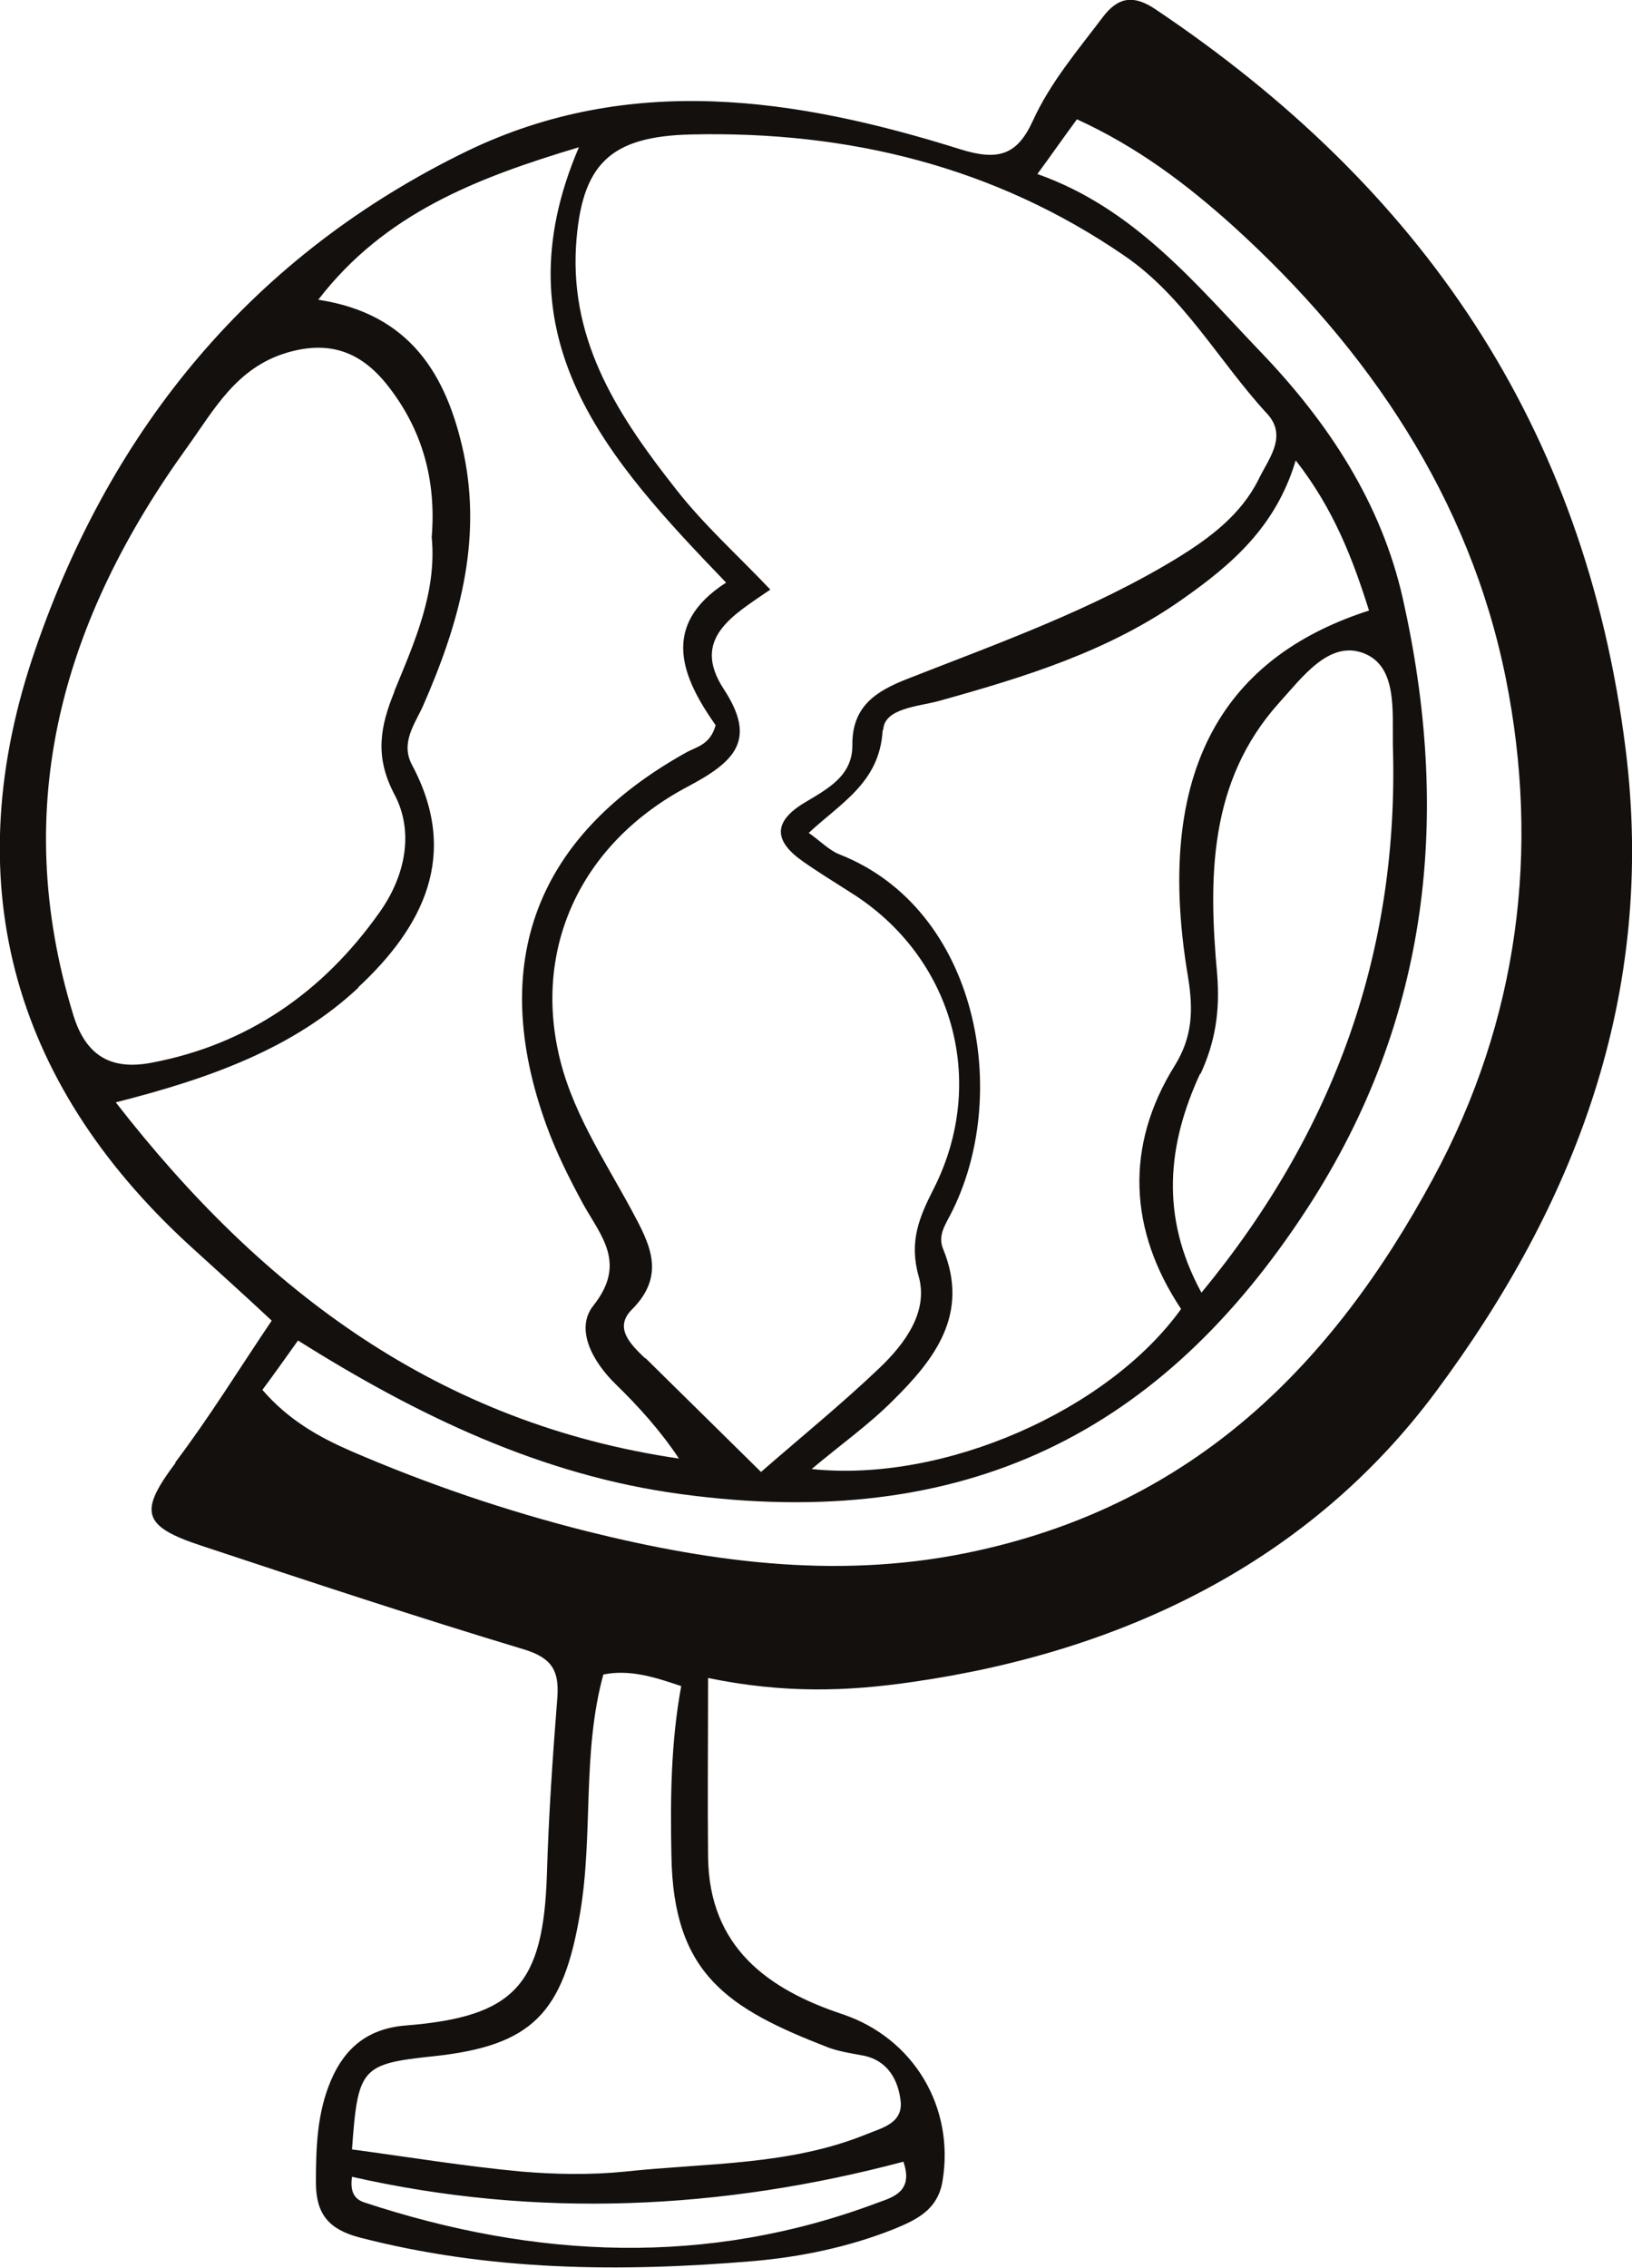 <?xml version="1.0" encoding="UTF-8"?>
<svg id="Swatch_Info_Layer" data-name="Swatch Info Layer" xmlns="http://www.w3.org/2000/svg" viewBox="0 0 28.05 38.97">
  <defs>
    <style>
      .cls-1 {
        fill: #13100d;
      }
    </style>
  </defs>
  <path class="cls-1" d="M3.02,25.13c-.63.84-.59,1.09.45,1.43,1.84.61,3.68,1.22,5.54,1.78.49.15.6.38.57.82-.08,1.01-.15,2.03-.18,3.04-.06,1.9-.55,2.45-2.42,2.6-.65.05-1.05.38-1.29.94-.24.56-.26,1.15-.26,1.76,0,.54.22.8.74.94,2.23.58,4.49.6,6.76.41.82-.07,1.65-.24,2.43-.55.39-.16.76-.33.84-.83.21-1.27-.5-2.45-1.71-2.86-1.3-.43-2.3-1.16-2.32-2.7-.01-.98,0-1.96,0-3.08,1.31.27,2.4.23,3.5.07,3.64-.52,6.84-2.07,9.01-4.99,2.38-3.2,3.79-6.81,3.26-11.04-.7-5.58-3.53-9.66-8.08-12.71-.37-.25-.64-.22-.91.14-.43.57-.9,1.12-1.2,1.78-.27.59-.6.69-1.26.48-2.81-.88-5.66-1.31-8.45.03C4.35,4.38,1.92,7.34.61,11.15c-1.36,3.93-.45,7.41,2.65,10.25.46.42.93.84,1.41,1.29-.56.83-1.07,1.66-1.66,2.44ZM11.08,23.33c-.25-.24-.53-.52-.22-.83.6-.6.3-1.14,0-1.7-.48-.89-1.06-1.74-1.27-2.75-.39-1.83.42-3.58,2.24-4.54.81-.43,1.18-.8.61-1.67-.57-.87.16-1.27.8-1.71-.57-.6-1.14-1.11-1.61-1.71-.97-1.23-1.83-2.51-1.73-4.19.09-1.41.58-1.89,1.99-1.92,2.69-.06,5.2.55,7.43,2.08,1.03.7,1.63,1.82,2.46,2.72.36.39.01.79-.15,1.13-.3.6-.83,1-1.4,1.35-1.46.89-3.07,1.46-4.65,2.08-.53.21-.94.47-.93,1.14,0,.53-.44.75-.82.98-.55.33-.53.66-.03,1.01.27.19.55.36.83.54,1.75,1.1,2.35,3.24,1.42,5.08-.25.49-.43.91-.26,1.51.17.6-.23,1.15-.67,1.57-.65.62-1.34,1.18-2.04,1.79-.71-.7-1.34-1.32-1.98-1.95ZM6.15,16.97c1.12-1.04,1.76-2.28.93-3.83-.2-.38.05-.7.19-1.01.61-1.39,1.02-2.81.7-4.34-.29-1.35-.92-2.4-2.5-2.64,1.14-1.48,2.71-2.09,4.48-2.62-1.41,3.29.5,5.37,2.53,7.48-1.15.74-.75,1.64-.18,2.45-.09.33-.32.37-.49.46-2.6,1.44-3.43,3.62-2.42,6.41.17.47.4.93.64,1.37.31.55.74,1.01.17,1.73-.32.4-.02.96.38,1.35.4.39.77.8,1.09,1.28-4.1-.6-7.14-2.85-9.68-6.12,1.61-.41,3.05-.92,4.18-1.98ZM15.18,12.54c.02-.38.62-.4.97-.5,1.47-.41,2.91-.85,4.18-1.75.84-.59,1.6-1.24,1.94-2.38.65.83.98,1.69,1.26,2.58-2.24.72-3.76,2.46-3.11,6.3.09.56.08,1.02-.23,1.52-.86,1.38-.79,2.83.11,4.18-1.25,1.74-4.07,2.99-6.35,2.75.5-.42.98-.76,1.39-1.17.72-.71,1.33-1.49.87-2.61-.09-.22.02-.39.12-.58,1.07-2.05.49-5.26-1.9-6.2-.18-.07-.33-.23-.53-.37.56-.52,1.22-.87,1.27-1.76ZM6.78,11.88c-.24.59-.35,1.11,0,1.77.34.64.19,1.4-.26,2.03-.97,1.37-2.27,2.27-3.92,2.58-.64.12-1.11-.07-1.34-.82-1.11-3.62-.17-6.81,1.96-9.76.46-.64.84-1.36,1.71-1.62.74-.22,1.28-.01,1.73.56.6.76.84,1.63.76,2.61.09.94-.29,1.79-.64,2.64ZM5.12,23.03c2.05,1.29,4.19,2.32,6.58,2.64,4.92.67,8.28-1.08,10.77-4.91,2.12-3.26,2.47-6.79,1.64-10.48-.37-1.64-1.28-3.02-2.43-4.22-1.13-1.18-2.18-2.48-3.85-3.07.25-.34.45-.63.68-.94,1.03.47,1.88,1.11,2.68,1.83,2.34,2.12,4.07,4.69,4.69,7.77.59,2.94.23,5.87-1.25,8.6-1.74,3.22-4.11,5.57-7.82,6.39-2.29.51-4.51.22-6.72-.33-1.39-.35-2.74-.81-4.06-1.38-.55-.24-1.07-.53-1.52-1.05.23-.31.42-.58.62-.86ZM11.71,28.96c-.18.97-.19,1.95-.17,2.92.03,2.04.97,2.63,2.7,3.3.19.07.4.1.61.14.42.09.59.43.63.78.04.38-.32.46-.59.57-1.33.54-2.75.49-4.14.64-.59.06-1.2.05-1.79,0-.97-.09-1.94-.25-2.91-.38.1-1.4.16-1.47,1.39-1.6,1.71-.18,2.24-.74,2.53-2.46.23-1.35.03-2.75.4-4.1.45-.09.87.04,1.34.2ZM20.63,18.46c.26-.56.34-1.09.29-1.72-.15-1.65-.15-3.31,1.06-4.66.4-.44.86-1.08,1.45-.86.59.22.5.99.51,1.58.11,3.52-.99,6.62-3.29,9.41-.72-1.32-.58-2.56-.02-3.77ZM15.53,37.15c.17.5-.18.6-.43.69-2.94,1.11-5.9.97-8.84,0-.15-.05-.25-.16-.21-.44,3.18.72,6.35.57,9.48-.26Z"/>
</svg>
